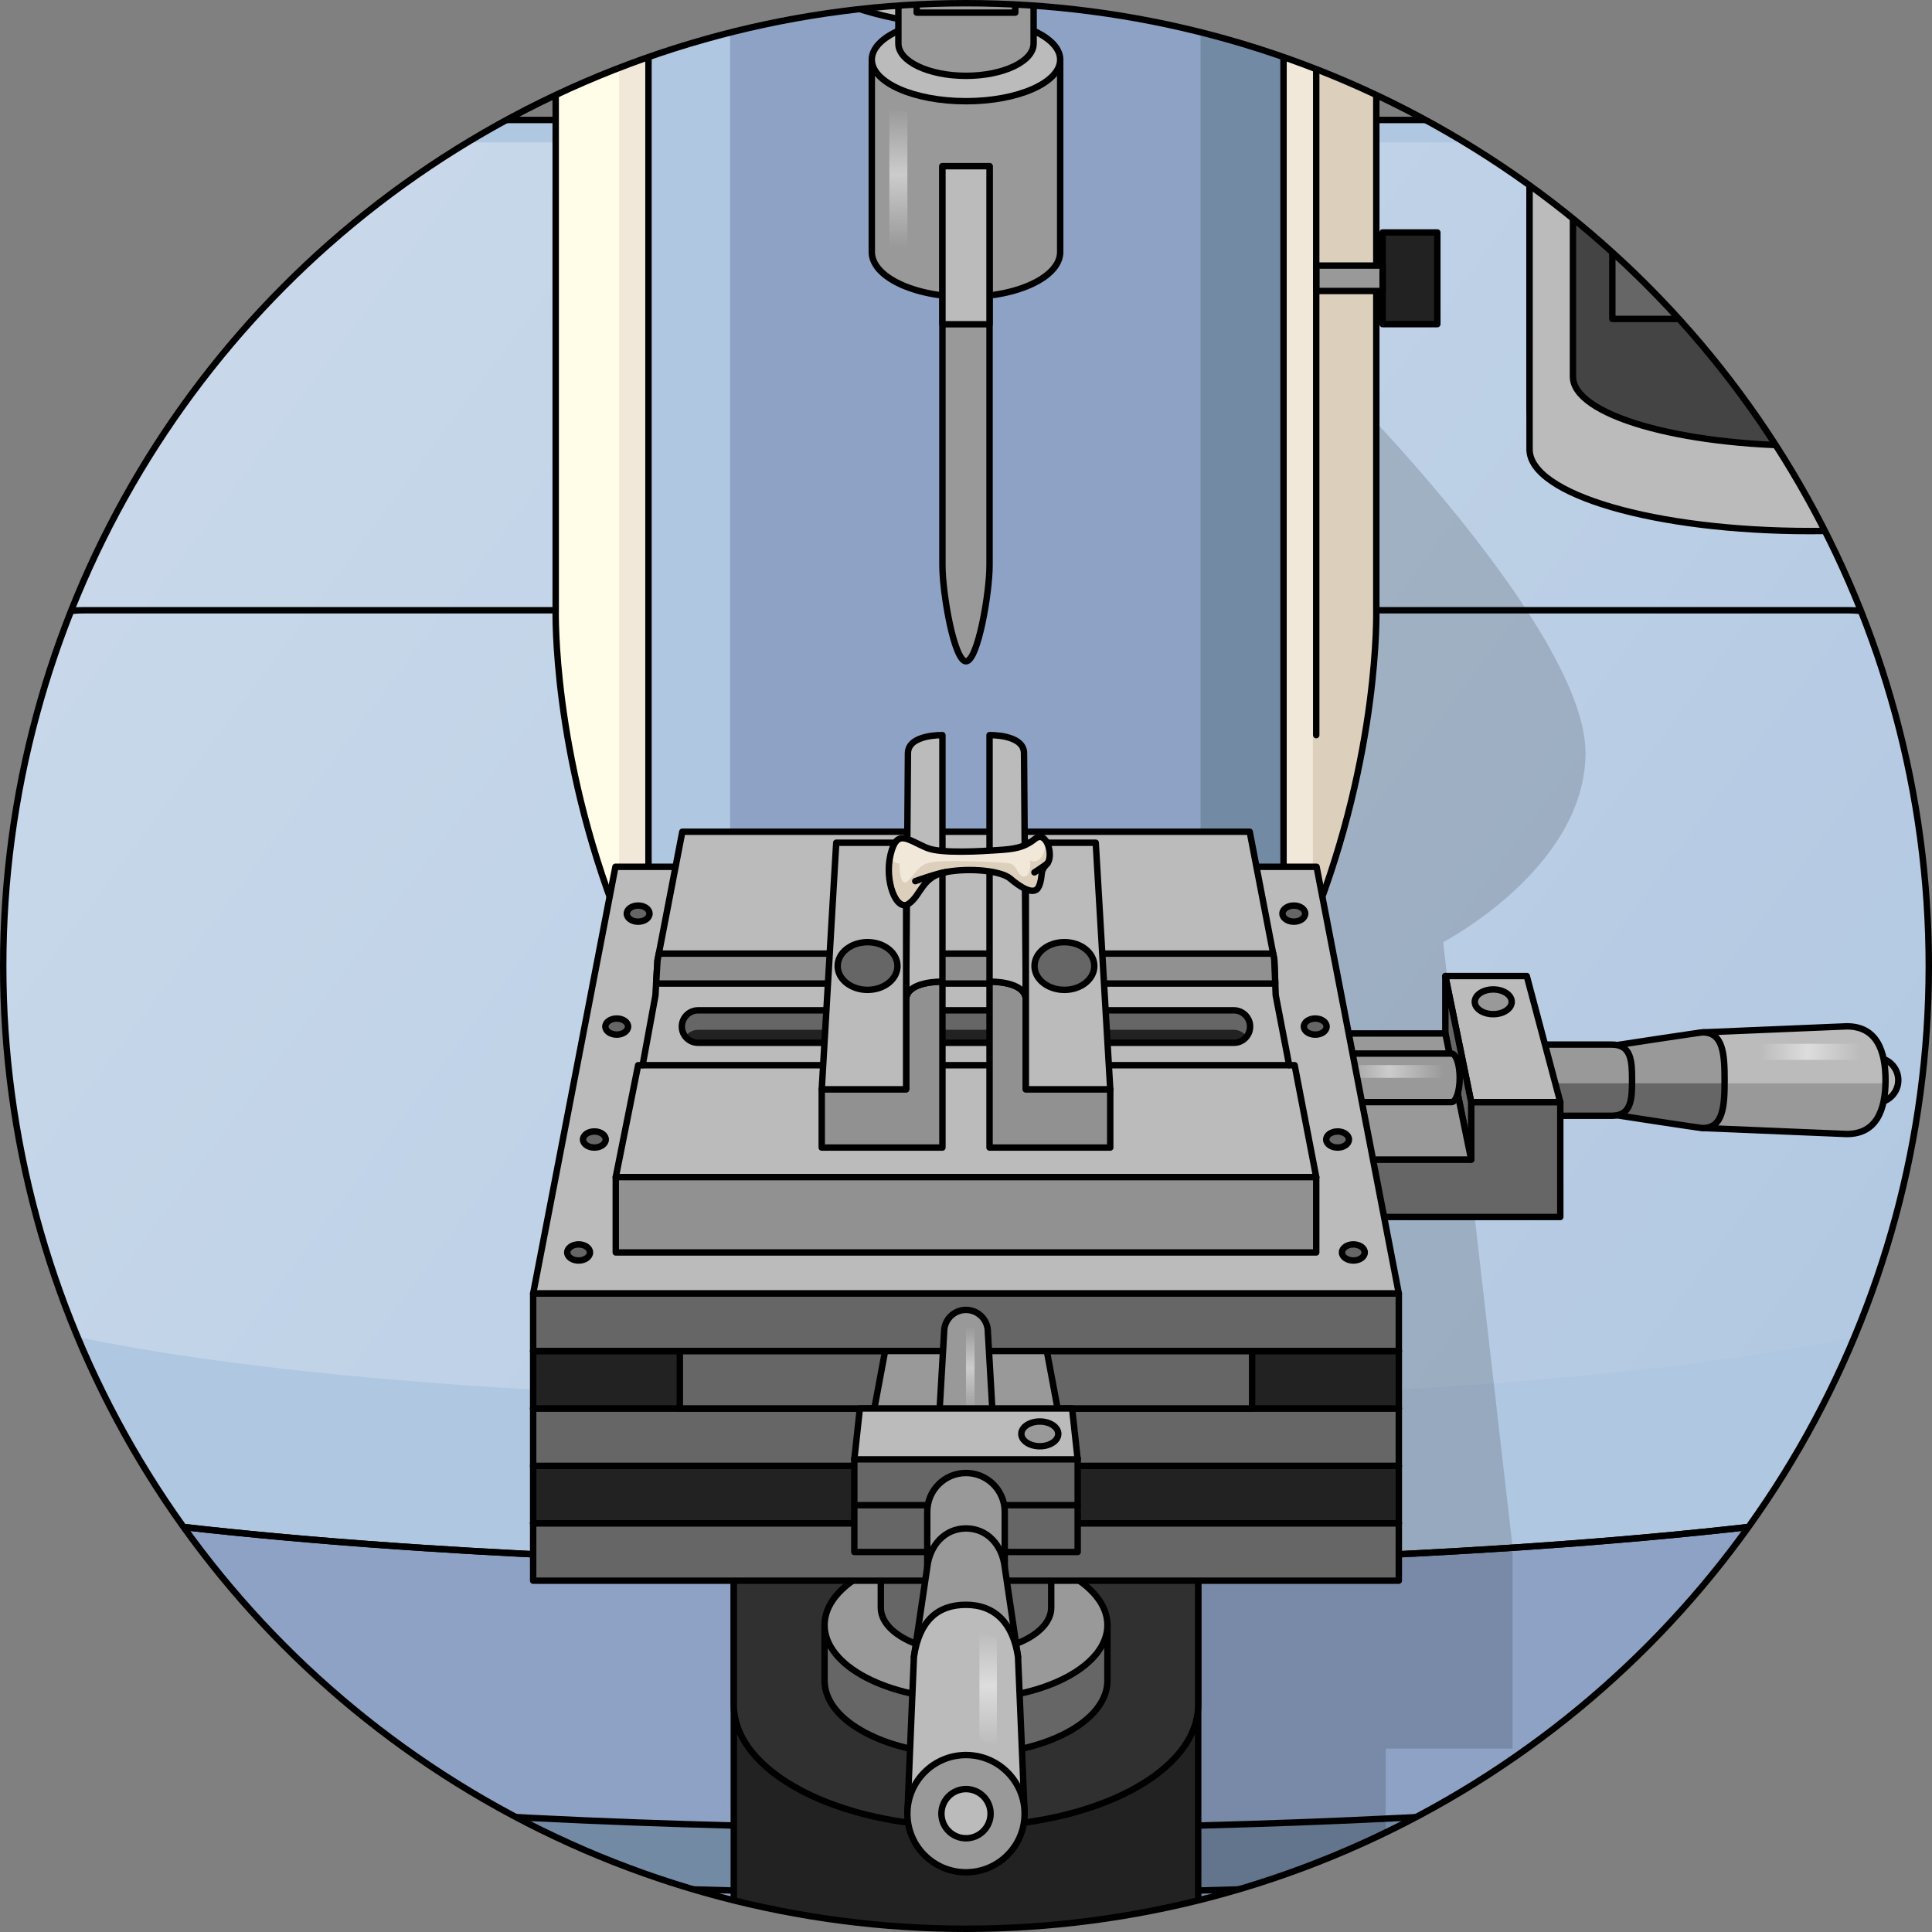 <?xml version="1.0" encoding="utf-8"?>
<!-- Created by: Science Figures, www.sciencefigures.org, Generator: Science Figures Editor -->
<!DOCTYPE svg PUBLIC "-//W3C//DTD SVG 1.1//EN" "http://www.w3.org/Graphics/SVG/1.1/DTD/svg11.dtd">
<svg version="1.1" id="Layer_1" xmlns="http://www.w3.org/2000/svg" xmlns:xlink="http://www.w3.org/1999/xlink" 
	 width="800px" height="800px" viewBox="0 0 301 301" enable-background="new 0 0 301 301" xml:space="preserve">
<rect x="0" y="0" width="301" height="301" fill="#808080" stroke="none"/>
<g>
	<g>
		<defs>
			<circle id="SVGID_1_" cx="150.5" cy="150.5" r="150"/>
		</defs>
		<clipPath id="SVGID_2_">
			<use xlink:href="#SVGID_1_"  overflow="visible"/>
		</clipPath>
		<g clip-path="url(#SVGID_2_)">
			<g>
				<g>
					<g>
						<path fill="#B0C7E1" d="M305.426,46.309c0,0-22.751-27.621-48.21-27.621c-25.463,0-106.717,0-106.717,0s-81.247,0-106.718,0
							c-25.451,0-48.203,27.621-48.203,27.621s-46.053,145.734-46.053,162.238l12.602,42.857h376.744l12.602-42.857
							C351.473,192.043,305.426,46.309,305.426,46.309z"/>
						<path fill="#8DA2C4" d="M150.499,243.809c-47.67,0-200.974-2.941-200.974-35.262V310.16c0,32.322,153.304,35.26,200.974,35.26
							c47.675,0,200.974-2.938,200.974-35.26V208.547C351.473,240.867,198.174,243.809,150.499,243.809z"/>
						<linearGradient id="SVGID_3_" gradientUnits="userSpaceOnUse" x1="46.454" y1="55.588" x2="303.933" y2="247.565">
							<stop  offset="0" style="stop-color:#FFFFFF;stop-opacity:0.3"/>
							<stop  offset="1" style="stop-color:#FFFFFF;stop-opacity:0"/>
						</linearGradient>
						<path fill="url(#SVGID_3_)" d="M150.499,218.418c39.052,0,159.413-2.268,173.771-25.924l1.414-4.812
							c0-14.385-40.14-141.422-40.14-141.422s-19.831-24.074-42.022-24.074c-22.197,0-93.022,0-93.022,0s-70.822,0-93.022,0
							c-22.186,0-42.018,24.074-42.018,24.074s-40.145,127.037-40.145,141.422l1.414,4.812
							C-8.91,216.15,111.448,218.418,150.499,218.418z"/>
						<path fill="#738AA5" d="M-50.475,249.635c0,32.324,153.304,35.262,200.974,35.262c47.675,0,200.974-2.938,200.974-35.262
							v10.131c0,32.318-153.299,35.26-200.974,35.26c-47.67,0-200.974-2.941-200.974-35.26V249.635z"/>
						<path opacity="0.15" d="M215.887,343.865v-71.438h19.756v-31.486l-10.804-94.156c0,0,22.181-11.547,22.181-29.52
							c0-17.971-34.398-53.309-34.398-53.309h-71.256l-8.267,247.367c0,0-2.067,21.611,9.501,34.07
							c2.871,0.018,5.523,0.025,7.899,0.025C164.974,345.42,189.188,345.146,215.887,343.865z"/>
						<path fill="none" stroke="#000000" stroke-linecap="round" stroke-linejoin="round" stroke-miterlimit="10" d="
							M150.499,243.809c-47.67,0-200.974-2.941-200.974-35.262V310.16c0,32.322,153.304,35.26,200.974,35.26
							c47.675,0,200.974-2.938,200.974-35.26V208.547C351.473,240.867,198.174,243.809,150.499,243.809z"/>
						<path fill="none" stroke="#000000" stroke-linecap="round" stroke-linejoin="round" stroke-miterlimit="10" d="
							M150.499,243.809c44.803,0,182.881-2.6,199.351-29.738l1.623-5.523c0-16.504-46.047-162.238-46.047-162.238
							s-22.751-27.621-48.21-27.621c-25.463,0-106.717,0-106.717,0s-81.247,0-106.718,0c-25.451,0-48.203,27.621-48.203,27.621
							s-46.053,145.734-46.053,162.238l1.622,5.523C-32.38,241.209,105.701,243.809,150.499,243.809z"/>
						<path fill="none" stroke="#000000" stroke-linecap="round" stroke-linejoin="round" stroke-miterlimit="10" d="
							M-50.475,249.635c0,32.324,153.304,35.262,200.974,35.262c47.675,0,200.974-2.938,200.974-35.262v10.131
							c0,32.318-153.299,35.26-200.974,35.26c-47.67,0-200.974-2.941-200.974-35.26V249.635z"/>
						<path fill="none" stroke="#000000" stroke-linecap="round" stroke-linejoin="round" stroke-miterlimit="10" d="
							M327.258,117.266c0,0-23.975-22.189-39.251-22.189H150.496H12.991c-15.276,0-39.252,22.189-39.252,22.189"/>
					</g>
					<g>
						<path fill="#222222" stroke="#000000" stroke-linecap="round" stroke-linejoin="round" stroke-miterlimit="10" d="
							M114.324,161.637v149.701c0,10.463,16.198,18.951,36.175,18.951s36.175-8.488,36.175-18.951V161.637H114.324z"/>
						<path fill="#303030" stroke="#000000" stroke-linecap="round" stroke-linejoin="round" stroke-miterlimit="10" d="
							M114.324,115.906v149.699c0,10.469,16.198,18.955,36.175,18.955s36.175-8.486,36.175-18.955V115.906H114.324z"/>
					</g>
					<g>
						<g>
							<path fill="#8DA2C4" d="M93.597-507.779v614.404c0,0,0.867,23.209,20.157,57.246h73.486
								c19.292-34.037,20.159-57.246,20.159-57.246v-614.404C148.284-529.982,93.597-507.779,93.597-507.779z"/>
							<path fill="#B0C7E1" d="M93.597-507.779v614.404c0,0,0.867,23.209,20.157,57.246v-677.447
								C101.188-510.856,93.597-507.779,93.597-507.779z"/>
							<path fill="#738AA5" d="M207.197-507.779v614.404c0,0-0.866,23.209-20.154,57.246v-677.447
								C199.607-510.856,207.197-507.779,207.197-507.779z"/>
							<path opacity="0.15" d="M101.029-70.408c0,0,7.963,6.809,17.27,7.174v20.713h32.152l0.721,23.971
								c0,0,23.934,5.244,43.592-8.459v-38.521l11.916-4.877l0.518-29.505l-104.975,2.217"/>
							<path fill="none" stroke="#000000" stroke-linecap="round" stroke-linejoin="round" stroke-miterlimit="10" d="
								M93.597-507.779v614.404c0,0,0.867,23.209,20.157,57.246h73.486c19.292-34.037,20.159-57.246,20.159-57.246v-614.404
								C148.284-529.982,93.597-507.779,93.597-507.779z"/>
							<linearGradient id="SVGID_4_" gradientUnits="userSpaceOnUse" x1="124.886" y1="-499.17" x2="124.886" y2="-233.023">
								<stop  offset="0" style="stop-color:#FFFFFF;stop-opacity:0"/>
								<stop  offset="0.473" style="stop-color:#FFFFFF;stop-opacity:0.3"/>
								<stop  offset="1" style="stop-color:#FFFFFF;stop-opacity:0"/>
							</linearGradient>
							<rect x="120.491" y="-503.636" fill="url(#SVGID_4_)" width="8.79" height="276.104"/>
						</g>
						<g>
							<path fill="#F2E8D9" d="M86.575,95.076c0,0-0.553,22.189,9.883,48.518h4.571v-647.23c0,0-13.307,1.174-14.454,8.206V95.076z"
								/>
							<path fill="#FFFCE8" d="M86.575-495.43V95.076c0,0-0.553,22.189,9.883,48.518v-646.411
								C92.491-501.823,87.274-499.72,86.575-495.43z"/>
							<path fill="none" stroke="#000000" stroke-linecap="round" stroke-linejoin="round" stroke-miterlimit="10" d="
								M86.575,95.076c0,0-0.553,22.189,9.883,48.518h4.571v-647.23c0,0-13.307,1.174-14.454,8.206V95.076z"/>
						</g>
						<g>
							<path fill="#F2E8D9" d="M214.423,95.076c0,0,0.553,22.189-9.883,48.518h-4.57v-647.23c0,0,13.307,1.174,14.453,8.206V95.076z
								"/>
							<path fill="#DCD0BD" d="M214.423,95.076V-495.43c-0.7-4.29-5.916-6.393-9.883-7.387v646.411
								C214.976,117.266,214.423,95.076,214.423,95.076z"/>
							<path fill="none" stroke="#000000" stroke-linecap="round" stroke-linejoin="round" stroke-miterlimit="10" d="
								M214.423,95.076c0,0,0.553,22.189-9.883,48.518h-4.57v-647.23c0,0,13.307,1.174,14.453,8.206V95.076z"/>
							<g>
								<g>
									
										<rect x="215.408" y="36.215" fill="#222222" stroke="#000000" stroke-linecap="round" stroke-linejoin="round" stroke-miterlimit="10" width="8.523" height="14.285"/>
									
										<rect x="205.064" y="41.379" fill="#999999" stroke="#000000" stroke-linecap="round" stroke-linejoin="round" stroke-miterlimit="10" width="10.344" height="3.957"/>
								</g>
								<g>
									
										<rect x="215.408" y="-429.229" fill="#222222" stroke="#000000" stroke-linecap="round" stroke-linejoin="round" stroke-miterlimit="10" width="8.523" height="14.285"/>
									
										<rect x="205.064" y="-424.065" fill="#999999" stroke="#000000" stroke-linecap="round" stroke-linejoin="round" stroke-miterlimit="10" width="10.344" height="3.959"/>
								</g>
								
									<line fill="#999999" stroke="#000000" stroke-linecap="round" stroke-linejoin="round" stroke-miterlimit="10" x1="205.064" y1="-482.337" x2="205.064" y2="114.531"/>
							</g>
						</g>
					</g>
				</g>
				<g>
					<g>
						<path fill="#666666" stroke="#000000" stroke-linecap="round" stroke-linejoin="round" stroke-miterlimit="10" d="
							M128.463,253.186v8.652c0,6.379,9.869,11.549,22.036,11.549s22.036-5.17,22.036-11.549v-8.652H128.463z"/>
						<path fill="#999999" stroke="#000000" stroke-linecap="round" stroke-linejoin="round" stroke-miterlimit="10" d="
							M150.499,241.639c-12.167,0-22.036,5.174-22.036,11.547c0,6.379,9.869,11.549,22.036,11.549s22.036-5.17,22.036-11.549
							C172.535,246.812,162.666,241.639,150.499,241.639z"/>
					</g>
					<g>
						<path fill="#666666" stroke="#000000" stroke-linecap="round" stroke-linejoin="round" stroke-miterlimit="10" d="
							M137.229,218.416v32.057c0,3.844,5.938,6.957,13.271,6.957c7.33,0,13.275-3.113,13.275-6.957v-32.057H137.229z"/>
						<path fill="#999999" stroke="#000000" stroke-linecap="round" stroke-linejoin="round" stroke-miterlimit="10" d="
							M150.499,211.459c-7.332,0-13.271,3.113-13.271,6.957c0,3.838,5.938,6.957,13.271,6.957c7.33,0,13.275-3.119,13.275-6.957
							C163.774,214.572,157.829,211.459,150.499,211.459z"/>
					</g>
				</g>
				<g>
					<g>
						<g>
							<path fill="#BBBBBB" stroke="#000000" stroke-linecap="round" stroke-linejoin="round" stroke-miterlimit="10" d="
								M292.23,164.77c1.945,0,3.518,1.57,3.518,3.52c0,1.945-1.572,3.52-3.518,3.52c-1.941,0-3.519-1.574-3.519-3.52
								C288.712,166.34,290.289,164.77,292.23,164.77z"/>
							<path fill="#BBBBBB" d="M287.721,159.9l-22.445,0.941c-4.831,0.717-7.449,3.334-7.449,7.447s2.36,6.693,7.449,7.451
								l22.445,0.938c4.638,0,6.039-3.754,6.039-8.389C293.76,163.656,292.358,159.9,287.721,159.9z"/>
							<path fill="#999999" d="M257.862,168.775c0.188,3.822,2.535,6.238,7.413,6.965l22.445,0.938c4.469,0,5.922-3.496,6.02-7.902
								H257.862z"/>
							<path fill="none" stroke="#000000" stroke-linecap="round" stroke-linejoin="round" stroke-miterlimit="10" d="
								M287.721,159.9l-22.445,0.941c-4.831,0.717-7.449,3.334-7.449,7.447s2.36,6.693,7.449,7.451l22.445,0.938
								c4.638,0,6.039-3.754,6.039-8.389C293.76,163.656,292.358,159.9,287.721,159.9z"/>
							<path fill="#999999" d="M265.275,160.842L265.275,160.842L265.275,160.842L265.275,160.842c-0.43,0-12.829,1.9-12.829,1.9
								c-3.146,0.361-5.545,2.484-5.545,5.547s2.457,5.201,5.545,5.547c0,0,12.384,1.914,12.828,1.914
								c3.183,0,3.414-3.338,3.414-7.455S268.459,160.844,265.275,160.842z"/>
							<path fill="#666666" d="M246.949,168.775c0.252,2.793,2.579,4.732,5.497,5.061c0,0,12.384,1.914,12.828,1.914
								c3.055,0,3.389-3.086,3.41-6.975H246.949z"/>
							<path fill="none" stroke="#000000" stroke-linecap="round" stroke-linejoin="round" stroke-miterlimit="10" d="
								M265.275,160.842L265.275,160.842L265.275,160.842L265.275,160.842c-0.43,0-12.829,1.9-12.829,1.9
								c-3.146,0.361-5.545,2.484-5.545,5.547s2.457,5.201,5.545,5.547c0,0,12.384,1.914,12.828,1.914
								c3.183,0,3.414-3.338,3.414-7.455S268.459,160.844,265.275,160.842z"/>
							<path fill="#999999" d="M254.272,168.287c0-3.062-0.138-5.547-3.192-5.547h-16.449v11.094h16.449
								C254.135,173.834,254.272,171.348,254.272,168.287z"/>
							<path fill="#666666" d="M234.631,168.775v5.059h16.449c2.889,0,3.167-2.229,3.188-5.059H234.631z"/>
							
								<linearGradient id="SVGID_5_" gradientUnits="userSpaceOnUse" x1="2687.418" y1="504.409" x2="2687.418" y2="520.032" gradientTransform="matrix(-4.371139e-08 -1 1 -4.371139e-08 -230.246 2851.289)">
								<stop  offset="0" style="stop-color:#FFFFFF;stop-opacity:0"/>
								<stop  offset="0.473" style="stop-color:#FFFFFF;stop-opacity:0.5"/>
								<stop  offset="1" style="stop-color:#FFFFFF;stop-opacity:0"/>
							</linearGradient>
							<polygon fill="url(#SVGID_5_)" points="289.514,162.621 290.109,165.121 274.504,165.121 273.902,162.621 							"/>
							<path fill="none" stroke="#000000" stroke-linecap="round" stroke-linejoin="round" stroke-miterlimit="10" d="
								M254.272,168.287c0-3.062-0.138-5.547-3.192-5.547h-16.449v11.094h16.449C254.135,173.834,254.272,171.348,254.272,168.287z"
								/>
						</g>
						<g>
							<g>
								<polygon fill="#666666" stroke="#000000" stroke-linecap="round" stroke-linejoin="round" stroke-miterlimit="10" points="
									229.205,171.707 229.205,180.656 206.353,180.656 206.353,189.602 243.089,189.602 243.089,171.707 								"/>
								<polygon fill="#BBBBBB" stroke="#000000" stroke-linecap="round" stroke-linejoin="round" stroke-miterlimit="10" points="
									243.089,171.707 237.867,152.064 225.181,152.064 229.205,171.707 								"/>
								<g>
									<polygon fill="#666666" stroke="#000000" stroke-linecap="round" stroke-linejoin="round" stroke-miterlimit="10" points="
										225.181,161.01 229.205,180.656 229.205,171.707 225.181,152.064 									"/>
								</g>
								<path fill="#999999" stroke="#000000" stroke-linecap="round" stroke-linejoin="round" stroke-miterlimit="10" d="
									M235.522,156.076c0,1.062-1.292,1.93-2.88,1.93c-1.587,0-2.876-0.867-2.876-1.93c0-1.061,1.289-1.924,2.876-1.924
									C234.23,154.152,235.522,155.016,235.522,156.076z"/>
							</g>
							<g>
								<polygon fill="#999999" stroke="#000000" stroke-linecap="round" stroke-linejoin="round" stroke-miterlimit="10" points="
									229.205,180.656 225.181,161.01 202.33,161.01 206.357,180.656 								"/>
							</g>
							<path fill="#999999" stroke="#000000" stroke-linecap="round" stroke-linejoin="round" stroke-miterlimit="10" d="
								M226.13,164.139h-24.855v7.568h24.855c0.71,0,1.287-1.693,1.287-3.783S226.84,164.139,226.13,164.139z"/>
							<linearGradient id="SVGID_6_" gradientUnits="userSpaceOnUse" x1="208.785" y1="166.931" x2="224.968" y2="166.931">
								<stop  offset="0" style="stop-color:#FFFFFF;stop-opacity:0"/>
								<stop  offset="0.473" style="stop-color:#FFFFFF;stop-opacity:0.5"/>
								<stop  offset="1" style="stop-color:#FFFFFF;stop-opacity:0"/>
							</linearGradient>
							<rect x="208.785" y="165.938" fill="url(#SVGID_6_)" width="16.396" height="1.986"/>
						</g>
					</g>
					<g>
						<g>
							<g>
								<polygon fill="#999999" stroke="#000000" stroke-linecap="round" stroke-linejoin="round" stroke-miterlimit="10" points="
									217.933,237.322 83.065,237.322 95.88,170.834 205.12,170.834 								"/>
								
									<rect x="83.065" y="237.322" fill="#666666" stroke="#000000" stroke-linecap="round" stroke-linejoin="round" stroke-miterlimit="10" width="134.867" height="8.945"/>
							</g>
							<g>
								<polygon fill="#999999" stroke="#000000" stroke-linecap="round" stroke-linejoin="round" stroke-miterlimit="10" points="
									217.933,228.375 83.065,228.375 95.88,161.887 205.12,161.887 								"/>
								
									<rect x="83.065" y="228.375" fill="#222222" stroke="#000000" stroke-linecap="round" stroke-linejoin="round" stroke-miterlimit="10" width="134.867" height="8.947"/>
							</g>
							<g>
								<polygon fill="#999999" stroke="#000000" stroke-linecap="round" stroke-linejoin="round" stroke-miterlimit="10" points="
									217.933,219.428 83.065,219.428 95.88,152.939 205.12,152.939 								"/>
								
									<rect x="83.065" y="219.428" fill="#666666" stroke="#000000" stroke-linecap="round" stroke-linejoin="round" stroke-miterlimit="10" width="134.867" height="8.947"/>
							</g>
							<g>
								<polygon fill="#999999" stroke="#000000" stroke-linecap="round" stroke-linejoin="round" stroke-miterlimit="10" points="
									217.933,210.48 83.065,210.48 95.88,143.992 205.12,143.992 								"/>
								
									<rect x="83.065" y="210.48" fill="#222222" stroke="#000000" stroke-linecap="round" stroke-linejoin="round" stroke-miterlimit="10" width="134.867" height="8.947"/>
								
									<rect x="105.917" y="210.48" fill="#666666" stroke="#000000" stroke-linecap="round" stroke-linejoin="round" stroke-miterlimit="10" width="89.158" height="8.947"/>
							</g>
							<g>
								<polygon fill="#BBBBBB" stroke="#000000" stroke-linecap="round" stroke-linejoin="round" stroke-miterlimit="10" points="
									217.933,201.531 83.065,201.531 95.88,135.045 205.12,135.045 								"/>
								<g>
									<g>
										<path fill="#666666" stroke="#000000" stroke-linecap="round" stroke-linejoin="round" stroke-miterlimit="10" d="
											M101.191,142.34c0,0.695-0.791,1.254-1.772,1.254c-0.974,0-1.767-0.559-1.767-1.254s0.793-1.258,1.767-1.258
											C100.4,141.082,101.191,141.645,101.191,142.34z"/>
										<path fill="#666666" stroke="#000000" stroke-linecap="round" stroke-linejoin="round" stroke-miterlimit="10" d="
											M97.854,159.938c0,0.693-0.793,1.254-1.769,1.254c-0.98,0-1.772-0.561-1.772-1.254c0-0.697,0.792-1.254,1.772-1.254
											C97.062,158.684,97.854,159.24,97.854,159.938z"/>
										<path fill="#666666" stroke="#000000" stroke-linecap="round" stroke-linejoin="round" stroke-miterlimit="10" d="
											M94.371,177.535c0,0.691-0.791,1.252-1.767,1.252c-0.98,0-1.772-0.561-1.772-1.252c0-0.695,0.792-1.258,1.772-1.258
											C93.58,176.277,94.371,176.84,94.371,177.535z"/>
										
											<ellipse fill="#666666" stroke="#000000" stroke-linecap="round" stroke-linejoin="round" stroke-miterlimit="10" cx="90.145" cy="195.129" rx="1.773" ry="1.256"/>
									</g>
									<g>
										<path fill="#666666" stroke="#000000" stroke-linecap="round" stroke-linejoin="round" stroke-miterlimit="10" d="
											M199.802,142.34c0,0.695,0.792,1.254,1.771,1.254c0.977,0,1.774-0.559,1.774-1.254s-0.798-1.258-1.774-1.258
											C200.594,141.082,199.802,141.645,199.802,142.34z"/>
										<path fill="#666666" stroke="#000000" stroke-linecap="round" stroke-linejoin="round" stroke-miterlimit="10" d="
											M203.139,159.938c0,0.693,0.792,1.254,1.775,1.254c0.974,0,1.766-0.561,1.766-1.254c0-0.697-0.792-1.254-1.766-1.254
											C203.931,158.684,203.139,159.24,203.139,159.938z"/>
										<path fill="#666666" stroke="#000000" stroke-linecap="round" stroke-linejoin="round" stroke-miterlimit="10" d="
											M206.621,177.535c0,0.691,0.793,1.252,1.771,1.252c0.977,0,1.768-0.561,1.768-1.252c0-0.695-0.791-1.258-1.768-1.258
											C207.414,176.277,206.621,176.84,206.621,177.535z"/>
										
											<ellipse fill="#666666" stroke="#000000" stroke-linecap="round" stroke-linejoin="round" stroke-miterlimit="10" cx="210.849" cy="195.129" rx="1.772" ry="1.256"/>
									</g>
								</g>
								<polygon fill="#BBBBBB" stroke="#000000" stroke-linecap="round" stroke-linejoin="round" stroke-miterlimit="10" points="
									205.064,183.387 95.934,183.387 99.419,165.955 100.119,165.955 102.112,155.109 102.434,149.66 106.302,129.584 
									194.701,129.584 198.528,149.465 198.753,155.055 200.849,165.955 201.701,165.955 								"/>
								
									<rect x="95.934" y="183.387" fill="#919191" stroke="#000000" stroke-linecap="round" stroke-linejoin="round" stroke-miterlimit="10" width="109.131" height="11.742"/>
								<g>
									<path fill="#666666" d="M192.235,162.465h-83.473c-1.402,0-2.533-1.131-2.533-2.527s1.131-2.531,2.533-2.531h83.473
										c1.398,0,2.528,1.135,2.528,2.531S193.634,162.465,192.235,162.465z"/>
								</g>
								<path fill="#222222" d="M192.235,160.441h-83.473c-0.821,0-1.512,0.412-1.977,1.012c0.465,0.602,1.155,1.012,1.977,1.012
									h83.473c0.816,0,1.506-0.41,1.976-1.012C193.741,160.854,193.052,160.441,192.235,160.441z"/>
								<g>
									<path fill="none" stroke="#000000" stroke-linecap="round" stroke-linejoin="round" stroke-miterlimit="10" d="
										M192.235,162.465h-83.473c-1.402,0-2.533-1.131-2.533-2.527s1.131-2.531,2.533-2.531h83.473
										c1.398,0,2.528,1.135,2.528,2.531S193.634,162.465,192.235,162.465z"/>
								</g>
								<polygon fill="#919191" stroke="#000000" stroke-linecap="round" stroke-linejoin="round" stroke-miterlimit="10" points="
									198.68,153.234 198.528,149.465 198.354,148.568 102.644,148.568 102.434,149.66 102.223,153.234 								"/>
								
									<line fill="none" stroke="#000000" stroke-linecap="round" stroke-linejoin="round" stroke-miterlimit="10" x1="100.119" y1="165.955" x2="200.849" y2="165.955"/>
								
									<rect x="83.065" y="201.531" fill="#666666" stroke="#000000" stroke-linecap="round" stroke-linejoin="round" stroke-miterlimit="10" width="134.867" height="8.949"/>
							</g>
						</g>
						<g>
							<g>
								<polygon fill="#999999" stroke="#000000" stroke-linecap="round" stroke-linejoin="round" stroke-miterlimit="10" points="
									167.898,236.156 133.099,236.156 137.896,210.48 163.091,210.48 								"/>
								
									<rect x="133.099" y="227.207" fill="#666666" stroke="#000000" stroke-linecap="round" stroke-linejoin="round" stroke-miterlimit="10" width="34.8" height="14.588"/>
								
									<line fill="none" stroke="#000000" stroke-linecap="round" stroke-linejoin="round" stroke-miterlimit="10" x1="167.898" y1="234.502" x2="133.099" y2="234.502"/>
								<g>
									<path fill="#999999" stroke="#000000" stroke-linecap="round" stroke-linejoin="round" stroke-miterlimit="10" d="
										M150.496,204.076c-1.881,0-3.402,1.525-3.402,3.408l-1.008,17.34h8.822l-1.004-17.34
										C153.904,205.602,152.379,204.076,150.496,204.076z"/>
									<linearGradient id="SVGID_7_" gradientUnits="userSpaceOnUse" x1="151.165" y1="206.671" x2="151.165" y2="220.319">
										<stop  offset="0" style="stop-color:#FFFFFF;stop-opacity:0"/>
										<stop  offset="0.473" style="stop-color:#FFFFFF;stop-opacity:0.5"/>
										<stop  offset="1" style="stop-color:#FFFFFF;stop-opacity:0"/>
									</linearGradient>
									<rect x="150.496" y="206.441" fill="url(#SVGID_7_)" width="1.337" height="14.158"/>
								</g>
								<g>
									<polygon fill="#BBBBBB" stroke="#000000" stroke-linecap="round" stroke-linejoin="round" stroke-miterlimit="10" points="
										167.898,227.365 133.099,227.365 133.969,219.428 167.029,219.428 									"/>
									<path fill="#999999" stroke="#000000" stroke-linecap="round" stroke-linejoin="round" stroke-miterlimit="10" d="
										M164.877,223.395c0,1.061-1.293,1.926-2.881,1.926c-1.589,0-2.875-0.865-2.875-1.926c0-1.062,1.286-1.928,2.875-1.928
										C163.584,221.467,164.877,222.332,164.877,223.395z"/>
								</g>
							</g>
							<g>
								<path fill="#999999" stroke="#000000" stroke-linecap="round" stroke-linejoin="round" stroke-miterlimit="10" d="
									M150.496,229.488c-3.333,0-6.034,2.707-6.034,6.037v8.637h12.075v-8.637C156.537,232.195,153.831,229.488,150.496,229.488z"
									/>
								<path fill="#999999" stroke="#000000" stroke-linecap="round" stroke-linejoin="round" stroke-miterlimit="10" d="
									M156.537,244.162c-0.394-3.426-2.706-6.035-6.041-6.035c-3.333,0-5.661,2.672-6.034,6.035l-2.075,13.969h16.22
									L156.537,244.162z"/>
								<path fill="#BBBBBB" stroke="#000000" stroke-linecap="round" stroke-linejoin="round" stroke-miterlimit="10" d="
									M158.606,258.131c-0.783-5.264-3.63-8.109-8.11-8.109c-4.479,0-7.286,2.568-8.109,8.109l-1.021,24.434h18.268
									L158.606,258.131z"/>
								<linearGradient id="SVGID_8_" gradientUnits="userSpaceOnUse" x1="153.95" y1="254.186" x2="153.95" y2="272.059">
									<stop  offset="0" style="stop-color:#FFFFFF;stop-opacity:0"/>
									<stop  offset="0.473" style="stop-color:#FFFFFF;stop-opacity:0.5"/>
									<stop  offset="1" style="stop-color:#FFFFFF;stop-opacity:0"/>
								</linearGradient>
								<polygon fill="url(#SVGID_8_)" points="155.311,272.428 152.59,270.879 152.59,253.887 155.311,255.434 								"/>
								<path fill="#999999" stroke="#000000" stroke-linecap="round" stroke-linejoin="round" stroke-miterlimit="10" d="
									M159.633,282.564c0,5.051-4.09,9.133-9.137,9.133s-9.131-4.082-9.131-9.133c0-5.041,4.084-9.133,9.131-9.133
									S159.633,277.523,159.633,282.564z"/>
								<path fill="#BBBBBB" stroke="#000000" stroke-linecap="round" stroke-linejoin="round" stroke-miterlimit="10" d="
									M154.33,282.564c0,2.117-1.715,3.832-3.834,3.832c-2.114,0-3.829-1.715-3.829-3.832c0-2.113,1.715-3.83,3.829-3.83
									C152.615,278.734,154.33,280.451,154.33,282.564z"/>
							</g>
						</g>
						<g>
							<g>
								<g>
									<path fill="#919191" stroke="#000000" stroke-linecap="round" stroke-linejoin="round" stroke-miterlimit="10" d="
										M146.828,152.939v25.848h-18.803v-9.08h13.146c0,0,0-8.684,0-13.922C141.172,152.793,146.828,152.939,146.828,152.939z"/>
									<path fill="#BBBBBB" stroke="#000000" stroke-linecap="round" stroke-linejoin="round" stroke-miterlimit="10" d="
										M141.172,155.785c0-2.992,5.656-2.846,5.656-2.846v-38.408c0,0-5.375-0.148-5.375,2.842L141.172,155.785z"/>
									<polygon fill="#BBBBBB" stroke="#000000" stroke-linecap="round" stroke-linejoin="round" stroke-miterlimit="10" points="
										128.025,169.707 141.172,169.707 141.172,131.295 130.282,131.295 									"/>
								</g>
								<path fill="#666666" stroke="#000000" stroke-linecap="round" stroke-linejoin="round" stroke-miterlimit="10" d="
									M139.825,150.504c0,2.051-2.087,3.715-4.662,3.715c-2.572,0-4.659-1.664-4.659-3.715c0-2.055,2.087-3.719,4.659-3.719
									C137.738,146.785,139.825,148.449,139.825,150.504z"/>
							</g>
							<g>
								<g>
									<path fill="#919191" stroke="#000000" stroke-linecap="round" stroke-linejoin="round" stroke-miterlimit="10" d="
										M154.168,152.939v25.848h18.805v-9.08h-13.151c0,0,0-8.684,0-13.922C159.821,152.793,154.168,152.939,154.168,152.939z"/>
									<path fill="#BBBBBB" stroke="#000000" stroke-linecap="round" stroke-linejoin="round" stroke-miterlimit="10" d="
										M159.821,155.785c0-2.992-5.653-2.846-5.653-2.846v-38.408c0,0,5.372-0.148,5.372,2.842L159.821,155.785z"/>
									<polygon fill="#BBBBBB" stroke="#000000" stroke-linecap="round" stroke-linejoin="round" stroke-miterlimit="10" points="
										172.973,169.707 159.821,169.707 159.821,131.295 170.712,131.295 									"/>
								</g>
								<path fill="#666666" stroke="#000000" stroke-linecap="round" stroke-linejoin="round" stroke-miterlimit="10" d="
									M161.173,150.504c0,2.051,2.083,3.715,4.655,3.715c2.578,0,4.662-1.664,4.662-3.715c0-2.055-2.084-3.719-4.662-3.719
									C163.256,146.785,161.173,148.449,161.173,150.504z"/>
							</g>
						</g>
					</g>
				</g>
				<g>
					<path fill="#BBBBBB" stroke="#000000" stroke-linecap="round" stroke-linejoin="round" stroke-miterlimit="10" d="
						M163.138-91.493c-0.411-1.234-1.736-1.892-2.967-1.488c-1.23,0.412-1.894,1.739-1.487,2.967
						c0.195,0.586,19.33,58.834,5.394,80.891c-2.915,4.611-7.013,7.188-12.529,7.869c-16.226,1.979-36.858-9.346-51.332-28.242
						c-10.98-14.34-32.959-52.744-13.645-112.439v-13.758C59.084-86.889,84.301-42.566,96.494-26.646
						C110.916-7.814,130.527,3.672,147.662,3.67c1.507,0,2.999-0.09,4.458-0.27c6.905-0.854,12.263-4.223,15.925-10.021
						C183.156-30.551,163.961-89.018,163.138-91.493z"/>
					<g>
						<g>
							
								<rect x="140.086" y="-80.404" fill="#444444" stroke="#000000" stroke-linecap="round" stroke-linejoin="round" stroke-miterlimit="10" width="20.825" height="53.395"/>
							<g>
								<path fill="#222222" stroke="#000000" stroke-linecap="round" stroke-linejoin="round" stroke-miterlimit="10" d="
									M137.642-93.58v20.089c0,3.385,5.756,6.131,12.858,6.131c7.1,0,12.857-2.746,12.857-6.131V-93.58H137.642z"/>
								<path fill="#444444" stroke="#000000" stroke-linecap="round" stroke-linejoin="round" stroke-miterlimit="10" d="
									M163.357-93.58c0,2.279-5.758,4.121-12.857,4.121c-7.103,0-12.858-1.842-12.858-4.121c0-2.272,5.756-4.117,12.858-4.117
									C157.6-97.697,163.357-95.852,163.357-93.58z"/>
							</g>
							<g>
								<path fill="#999999" stroke="#000000" stroke-linecap="round" stroke-linejoin="round" stroke-miterlimit="10" d="
									M135.824,9.295v29.967c0,3.865,6.57,6.996,14.676,6.996c8.103,0,14.674-3.131,14.674-6.996V9.295H135.824z"/>
								<path fill="#999999" stroke="#000000" stroke-linecap="round" stroke-linejoin="round" stroke-miterlimit="10" d="
									M146.828,25.895v62.141c0,4.498,1.849,14.996,3.671,14.996s3.669-10.498,3.669-14.996V25.895H146.828z"/>
								
									<rect x="146.828" y="25.895" fill="#BBBBBB" stroke="#000000" stroke-linecap="round" stroke-linejoin="round" stroke-miterlimit="10" width="7.34" height="24.625"/>
								<linearGradient id="SVGID_9_" gradientUnits="userSpaceOnUse" x1="139.962" y1="16.957" x2="139.962" y2="38.514">
									<stop  offset="0" style="stop-color:#FFFFFF;stop-opacity:0"/>
									<stop  offset="0.473" style="stop-color:#FFFFFF;stop-opacity:0.5"/>
									<stop  offset="1" style="stop-color:#FFFFFF;stop-opacity:0"/>
								</linearGradient>
								<rect x="138.555" y="16.596" fill="url(#SVGID_9_)" width="2.815" height="22.363"/>
								<path fill="#BBBBBB" stroke="#000000" stroke-linecap="round" stroke-linejoin="round" stroke-miterlimit="10" d="
									M165.174,9.295c0,3.572-6.571,6.473-14.674,6.473c-8.105,0-14.676-2.9-14.676-6.473c0-3.566,6.57-6.469,14.676-6.469
									C158.603,2.826,165.174,5.729,165.174,9.295z"/>
							</g>
							<g>
								<path fill="#999999" stroke="#000000" stroke-linecap="round" stroke-linejoin="round" stroke-miterlimit="10" d="
									M139.965-9.672V6.789c0,2.775,4.716,5.025,10.535,5.025c5.817,0,10.533-2.25,10.533-5.025V-9.672H139.965z"/>
								<path fill="#BBBBBB" stroke="#000000" stroke-linecap="round" stroke-linejoin="round" stroke-miterlimit="10" d="
									M161.033-9.672c0,1.867-4.716,3.379-10.533,3.379c-5.819,0-10.535-1.512-10.535-3.379c0-1.861,4.716-3.373,10.535-3.373
									C156.317-13.045,161.033-11.533,161.033-9.672z"/>
							</g>
							
								<rect x="142.818" y="-63.234" fill="#999999" stroke="#000000" stroke-linecap="round" stroke-linejoin="round" stroke-miterlimit="10" width="15.361" height="65.203"/>
							<linearGradient id="SVGID_10_" gradientUnits="userSpaceOnUse" x1="146.828" y1="-53.344" x2="146.828" y2="-31.787">
								<stop  offset="0" style="stop-color:#FFFFFF;stop-opacity:0"/>
								<stop  offset="0.473" style="stop-color:#FFFFFF;stop-opacity:0.5"/>
								<stop  offset="1" style="stop-color:#FFFFFF;stop-opacity:0"/>
							</linearGradient>
							<rect x="145.42" y="-53.705" fill="url(#SVGID_10_)" width="2.816" height="22.363"/>
							
								<rect x="142.818" y="-63.234" fill="#BBBBBB" stroke="#000000" stroke-linecap="round" stroke-linejoin="round" stroke-miterlimit="10" width="15.361" height="5.49"/>
						</g>
						<g>
							<path fill="#222222" stroke="#000000" stroke-linecap="round" stroke-linejoin="round" stroke-miterlimit="10" d="
								M150.499-117.311c-18.211,0-53.509,0.255-53.509-6.838v41.545c0,8.209,35.298,6.838,53.509,6.838
								c18.212,0,53.508,1.371,53.508-6.838v-41.545C204.007-117.056,168.711-117.311,150.499-117.311z"/>
							<path fill="#222222" stroke="#000000" stroke-linecap="round" stroke-linejoin="round" stroke-miterlimit="10" d="
								M111.373-112.23v69.796c0,2.928,4.064,5.584,10.648,7.562v-41.852c7.137,2.145,17.239,3.492,28.478,3.492
								c11.239,0,21.341-1.348,28.479-3.492v41.852c6.586-1.979,10.646-4.635,10.646-7.562v-69.796H111.373z"/>
							<path fill="#444444" stroke="#000000" stroke-linecap="round" stroke-linejoin="round" stroke-miterlimit="10" d="
								M199.97-128.626v7.981c-9.772,3.489-35.002,3.334-49.471,3.334c-14.466,0-39.698,0.155-49.47-3.334v-7.981
								c0,0-4.039,1.684-4.039,4.478v5.609c0,2.932,6.03,4.604,14.383,5.562v18.485c0,6.107,17.52,11.056,39.126,11.056
								s39.125-4.949,39.125-11.056v-18.485c8.354-0.959,14.383-2.631,14.383-5.562v-5.609
								C204.007-126.943,199.97-128.626,199.97-128.626z"/>
						</g>
						<polygon fill="#444444" stroke="#000000" stroke-linecap="round" stroke-linejoin="round" stroke-miterlimit="10" points="
							175.394,-90.754 125.602,-90.754 126.972,-107.403 174.329,-107.403 						"/>
						<g>
							<path fill="#222222" stroke="#000000" stroke-linecap="round" stroke-linejoin="round" stroke-miterlimit="10" d="
								M137.642-119.223v20.088c0,3.387,5.756,6.133,12.857,6.133c7.101,0,12.855-2.746,12.855-6.133v-20.088H137.642z"/>
							<path fill="#444444" stroke="#000000" stroke-linecap="round" stroke-linejoin="round" stroke-miterlimit="10" d="
								M163.354-119.223c0,2.276-5.755,4.122-12.855,4.122c-7.102,0-12.857-1.846-12.857-4.122c0-2.271,5.756-4.119,12.857-4.119
								C157.6-123.342,163.354-121.495,163.354-119.223z"/>
							
								<circle fill="#161616" stroke="#000000" stroke-linecap="round" stroke-linejoin="round" stroke-miterlimit="10" cx="150.499" cy="-107.047" r="3.701"/>
						</g>
					</g>
				</g>
				<g>
					
						<rect x="214.423" y="-9.672" fill="#222222" stroke="#000000" stroke-linecap="round" stroke-linejoin="round" stroke-miterlimit="10" width="52.239" height="14.77"/>
					<g>
						<path fill="#999999" stroke="#000000" stroke-linecap="round" stroke-linejoin="round" stroke-miterlimit="10" d="
							M282.007-95.327c-24.141,0-43.707,5.702-43.707,12.731V63.678c0,7.037,19.566,12.736,43.707,12.736s43.71-5.699,43.71-12.736
							V-82.596C325.717-89.625,306.147-95.327,282.007-95.327z"/>
						<path fill="#BBBBBB" stroke="#000000" stroke-linecap="round" stroke-linejoin="round" stroke-miterlimit="10" d="
							M282.007-89.002c-24.141,0-43.707,5.701-43.707,12.732V70.004c0,7.033,19.566,12.734,43.707,12.734s43.71-5.701,43.71-12.734
							V-76.27C325.717-83.301,306.147-89.002,282.007-89.002z"/>
						<linearGradient id="SVGID_11_" gradientUnits="userSpaceOnUse" x1="245.065" y1="-75.392" x2="245.065" y2="32.223">
							<stop  offset="0" style="stop-color:#FFFFFF;stop-opacity:0"/>
							<stop  offset="0.473" style="stop-color:#FFFFFF;stop-opacity:0.5"/>
							<stop  offset="1" style="stop-color:#FFFFFF;stop-opacity:0"/>
						</linearGradient>
						<rect x="240.654" y="-77.197" fill="url(#SVGID_11_)" width="8.821" height="111.641"/>
						<path fill="#444444" stroke="#000000" stroke-linecap="round" stroke-linejoin="round" stroke-miterlimit="10" d="
							M282.007-47.549c-20.405,0-36.945,1.699-36.945,6.07V58.684c0,5.949,16.54,10.766,36.945,10.766s36.943-4.816,36.943-10.766
							V-41.479C318.95-46.473,302.412-47.549,282.007-47.549z"/>
						
							<rect x="257.262" y="-41.672" fill="#222222" stroke="#000000" stroke-linecap="round" stroke-linejoin="round" stroke-miterlimit="10" width="49.488" height="13.156"/>
						<g>
							
								<rect x="250.938" y="-21.674" fill="none" stroke="#000000" stroke-linecap="round" stroke-linejoin="round" stroke-miterlimit="10" width="8.621" height="3.77"/>
							
								<rect x="268.779" y="-21.674" fill="none" stroke="#000000" stroke-linecap="round" stroke-linejoin="round" stroke-miterlimit="10" width="8.618" height="3.77"/>
							
								<rect x="286.617" y="-21.674" fill="none" stroke="#000000" stroke-linecap="round" stroke-linejoin="round" stroke-miterlimit="10" width="8.619" height="3.77"/>
							
								<rect x="304.454" y="-21.674" fill="none" stroke="#000000" stroke-linecap="round" stroke-linejoin="round" stroke-miterlimit="10" width="8.621" height="3.77"/>
						</g>
						<g>
							
								<rect x="248.986" y="-9.455" fill="#666666" stroke="#000000" stroke-linecap="round" stroke-linejoin="round" stroke-miterlimit="10" width="13.016" height="6.842"/>
							
								<rect x="266.662" y="-9.455" fill="#666666" stroke="#000000" stroke-linecap="round" stroke-linejoin="round" stroke-miterlimit="10" width="13.013" height="6.842"/>
							
								<rect x="284.338" y="-9.455" fill="#666666" stroke="#000000" stroke-linecap="round" stroke-linejoin="round" stroke-miterlimit="10" width="13.013" height="6.842"/>
							
								<rect x="302.014" y="-9.455" fill="#666666" stroke="#000000" stroke-linecap="round" stroke-linejoin="round" stroke-miterlimit="10" width="13.016" height="6.842"/>
						</g>
						<g>
							
								<rect x="251.199" y="5.098" fill="none" stroke="#000000" stroke-linecap="round" stroke-linejoin="round" stroke-miterlimit="10" width="21.707" height="10.793"/>
							
								<rect x="251.199" y="21.998" fill="#666666" stroke="#000000" stroke-linecap="round" stroke-linejoin="round" stroke-miterlimit="10" width="21.707" height="10.791"/>
							
								<rect x="251.199" y="38.898" fill="#666666" stroke="#000000" stroke-linecap="round" stroke-linejoin="round" stroke-miterlimit="10" width="21.707" height="10.791"/>
							
								<rect x="282.657" y="5.098" fill="#666666" stroke="#000000" stroke-linecap="round" stroke-linejoin="round" stroke-miterlimit="10" width="30.157" height="9.754"/>
							
								<rect x="282.657" y="21.998" fill="#00957D" stroke="#000000" stroke-linecap="round" stroke-linejoin="round" stroke-miterlimit="10" width="30.157" height="9.752"/>
							
								<rect x="282.657" y="38.898" fill="#D94732" stroke="#000000" stroke-linecap="round" stroke-linejoin="round" stroke-miterlimit="10" width="30.157" height="18.98"/>
						</g>
						<g>
							<path fill="#FFC13B" stroke="#000000" stroke-linecap="round" stroke-linejoin="round" stroke-miterlimit="10" d="
								M298.719-69.18c0,9.229-7.481,16.709-16.712,16.709c-9.229,0-16.711-7.48-16.711-16.709c0-9.232,7.481-16.711,16.711-16.711
								C291.237-85.891,298.719-78.412,298.719-69.18z"/>
							<circle opacity="0.15" cx="284.753" cy="-66.014" r="10.483"/>
							<path fill="#D94732" stroke="#000000" stroke-linecap="round" stroke-linejoin="round" stroke-miterlimit="10" d="
								M292.49-69.18c0,5.787-4.693,10.48-10.483,10.48c-5.793,0-10.481-4.693-10.481-10.48c0-5.795,4.688-10.482,10.481-10.482
								C287.797-79.662,292.49-74.975,292.49-69.18z"/>
						</g>
					</g>
				</g>
			</g>
			<g>
				<path fill="#F2E8D9" d="M144.428,132.105c-3.058-1.27-4.684-3.07-5.681,1.021s0.896,9.035,2.841,7.67
					c1.943-1.363,2.044-4.26,5.833-4.941c3.786-0.688,8.571-0.172,9.968,1.021c1.395,1.189,3.789,2.898,4.485,1.189
					c0.698-1.701,0-2.211,1.195-3.406c1.199-1.193,0-5.406-1.792-3.982c-1.797,1.428-3.289,1.6-5.783,1.768
					C153.004,132.613,146.66,133.029,144.428,132.105z"/>
				<path fill="#DCD0BD" d="M141.588,140.797c1.943-1.363,2.044-4.26,5.833-4.941c3.786-0.688,8.571-0.172,9.968,1.021
					c1.395,1.189,3.789,2.898,4.485,1.189c0.698-1.701,0-2.211,1.195-3.406c0.712-0.707,0.575-2.484-0.031-3.508
					c-0.615,4.064-2.537,2.879-2.537,2.879s0.195,2.516-0.917,2.535c-1.11,0.021-1.026-1.824-2.305-2.057
					c-1.276-0.234-9.438-0.527-11.688-0.246c-2.248,0.293-2.442,1.098-3.968,2.807c-1.526,1.709-1.5-2.561-1.5-2.561
					c-0.802,0.051-1.196-0.561-1.381-1.361C137.76,137.234,139.648,142.16,141.588,140.797z"/>
				<path fill="none" stroke="#000000" stroke-linecap="round" stroke-linejoin="round" stroke-miterlimit="10" d="M144.428,132.105
					c-3.058-1.27-4.684-3.07-5.681,1.021s0.896,9.035,2.841,7.67c1.943-1.363,2.044-4.26,5.833-4.941
					c3.786-0.688,8.571-0.172,9.968,1.021c1.395,1.189,3.789,2.898,4.485,1.189c0.698-1.701,0-2.211,1.195-3.406
					c1.199-1.193,0-5.406-1.792-3.982c-1.797,1.428-3.289,1.6-5.783,1.768C153.004,132.613,146.66,133.029,144.428,132.105z"/>
				<path fill="none" stroke="#000000" stroke-linecap="round" stroke-linejoin="round" stroke-miterlimit="10" d="M161.16,135.914
					c0,0,1.664-1.084,2.029-1.404"/>
				<path fill="none" stroke="#000000" stroke-linecap="round" stroke-linejoin="round" stroke-miterlimit="10" d="M142.597,137.281
					c0,0,3.398-1.23,4.824-1.426"/>
			</g>
		</g>
	</g>
	<circle fill="none" stroke="#000000" stroke-miterlimit="10" cx="150.5" cy="150.5" r="150"/>
</g>
</svg>